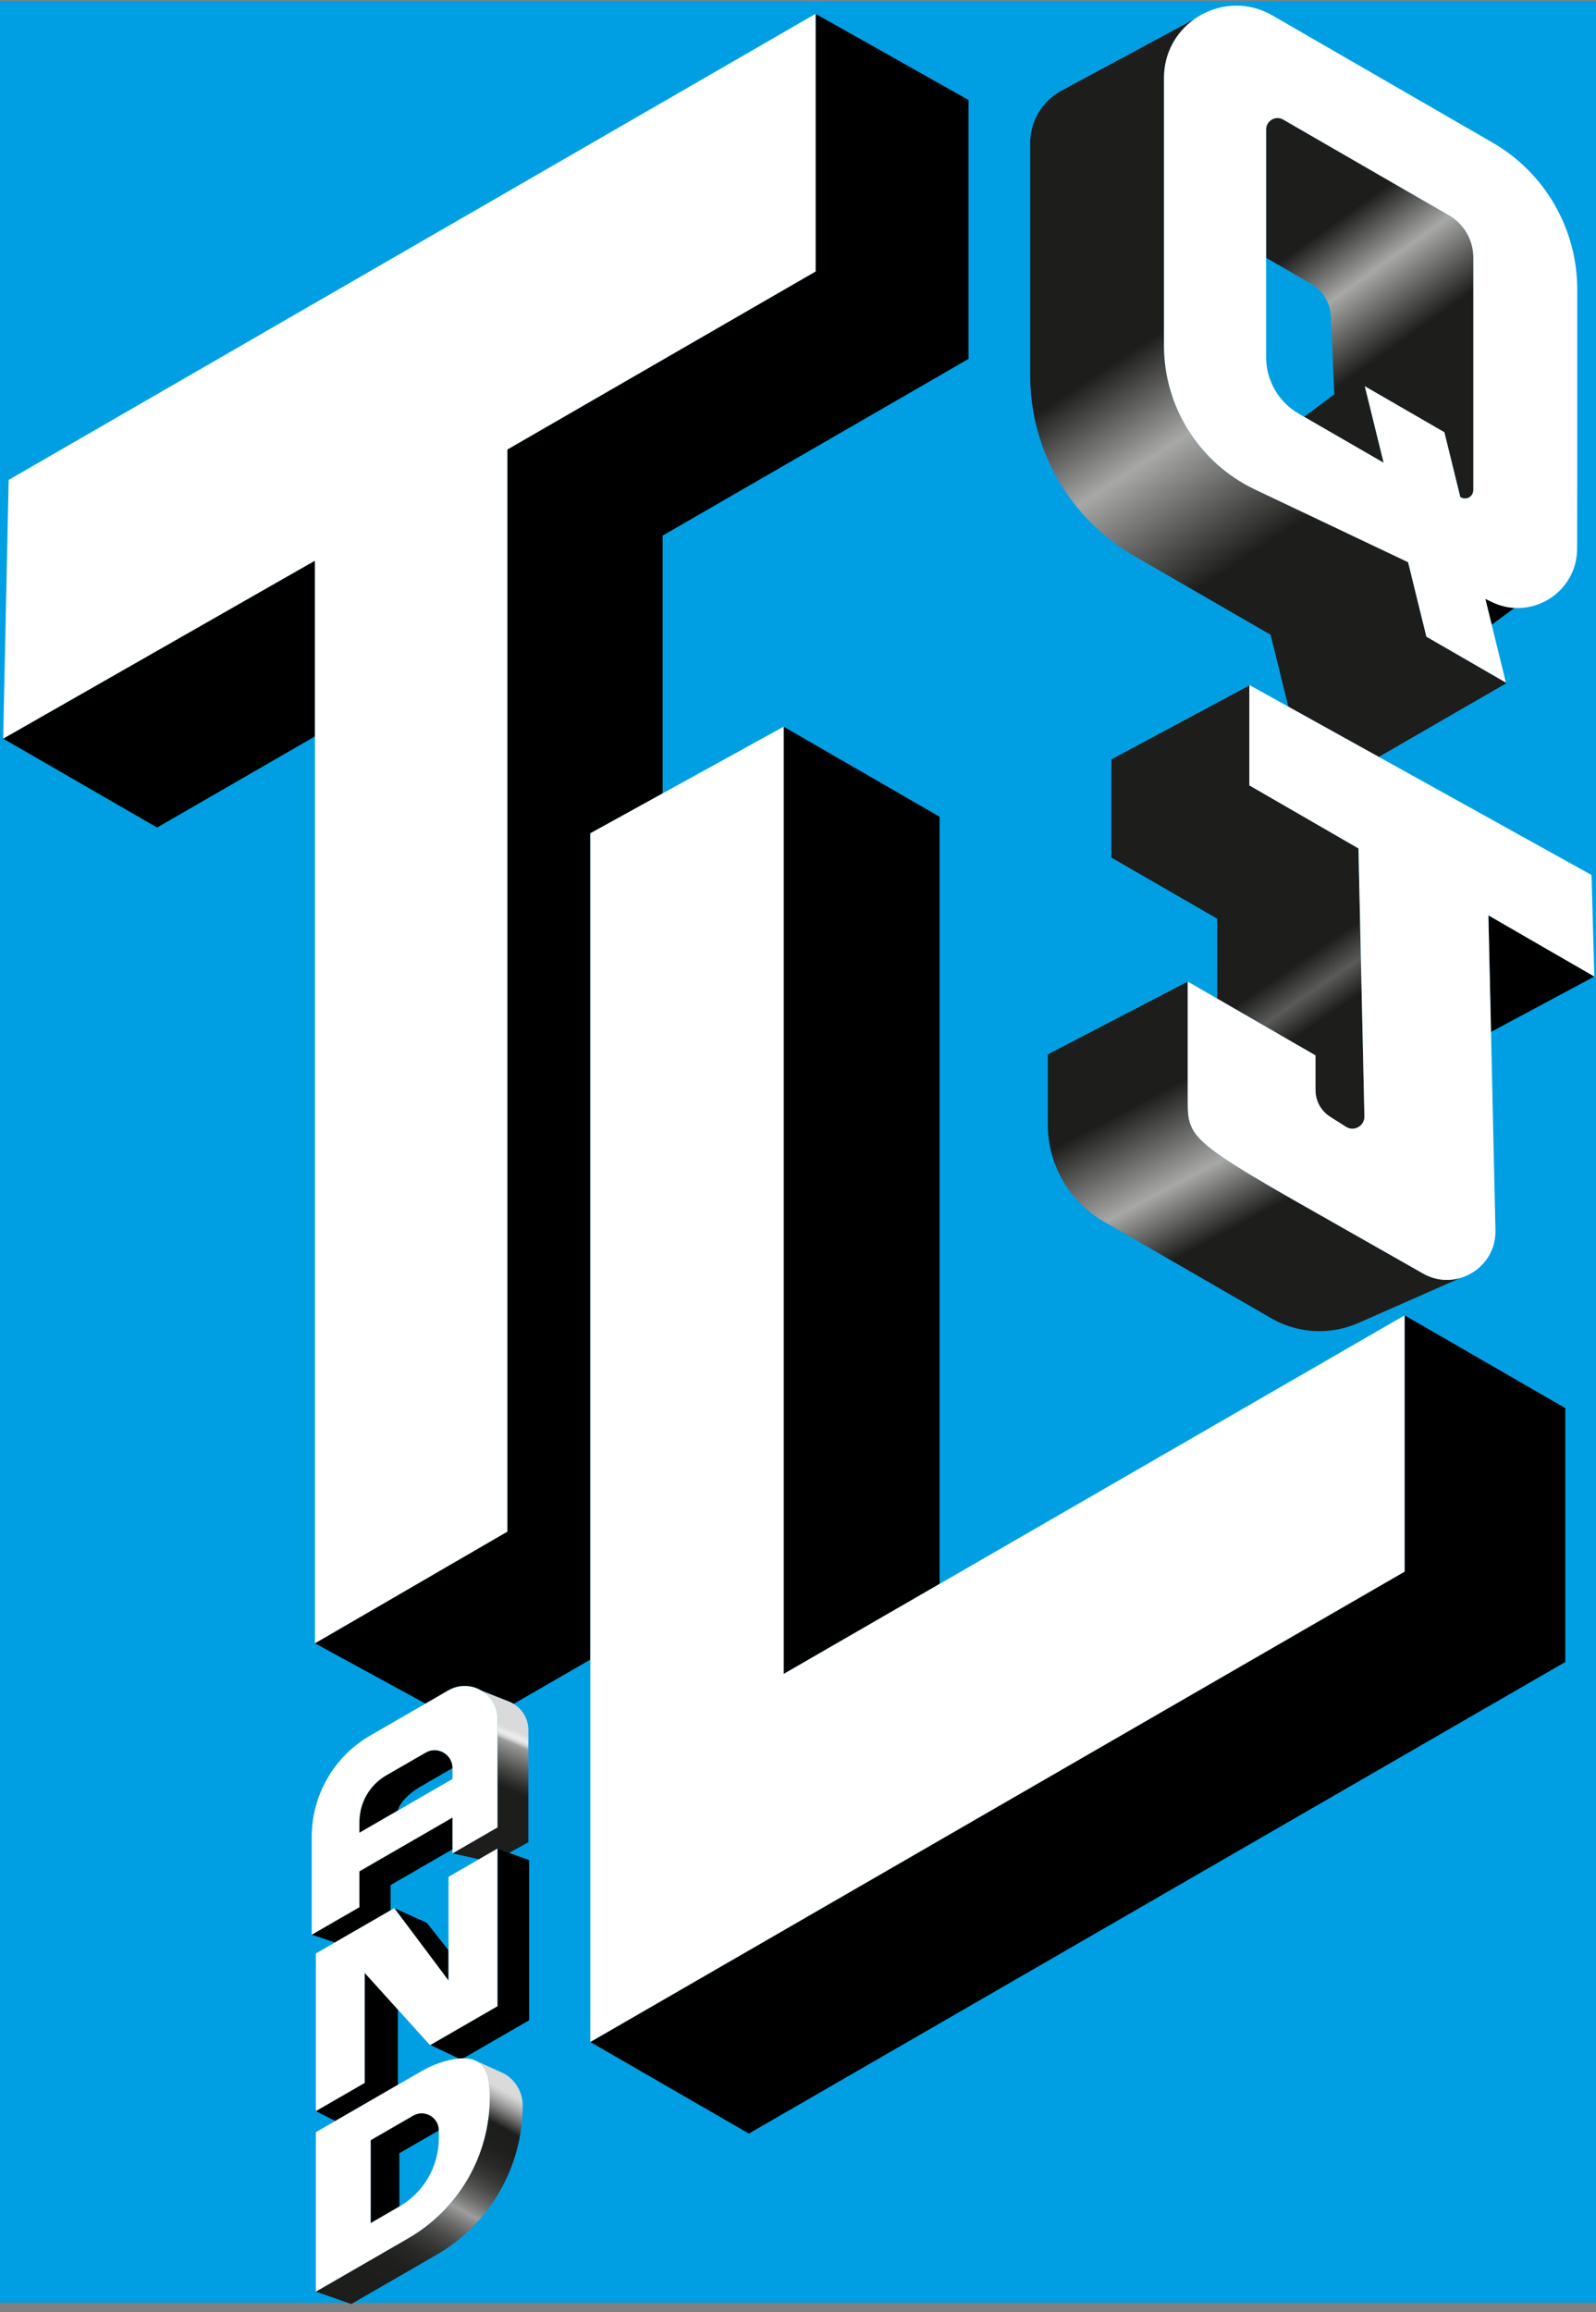 <?xml version="1.0" encoding="UTF-8"?>
<svg width="154px" height="223px" viewBox="0 0 154 223" version="1.1" xmlns="http://www.w3.org/2000/svg" xmlns:xlink="http://www.w3.org/1999/xlink">
    <rect x="0" y="0" width="154" height="223" fill="#808080" stroke="none"/>
    <title>logo</title>
    <defs>
        <linearGradient x1="50.972%" y1="60.434%" x2="58.88%" y2="18.914%" id="linearGradient-1">
            <stop stop-color="#1D1D1B" offset="13.23%"></stop>
            <stop stop-color="#2A2A28" offset="23.82%"></stop>
            <stop stop-color="#4D4D4B" offset="43.61%"></stop>
            <stop stop-color="#858584" offset="70.25%"></stop>
            <stop stop-color="#9D9D9C" offset="80.36%"></stop>
            <stop stop-color="#ABABAA" offset="81.4%"></stop>
            <stop stop-color="#C7C7C7" offset="83.96%"></stop>
            <stop stop-color="#DCDCDC" offset="86.5%"></stop>
            <stop stop-color="#E8E8E8" offset="88.98%"></stop>
            <stop stop-color="#EDEDED" offset="91.36%"></stop>
            <stop stop-color="#DADADA" offset="100%"></stop>
        </linearGradient>
        <linearGradient x1="35.078%" y1="97.596%" x2="81.831%" y2="-2.46%" id="linearGradient-2">
            <stop stop-color="#1D1D1B" offset="3.34%"></stop>
            <stop stop-color="#1F1F1D" offset="13.87%"></stop>
            <stop stop-color="#282826" offset="20.69%"></stop>
            <stop stop-color="#373735" offset="26.44%"></stop>
            <stop stop-color="#4B4B4A" offset="31.61%"></stop>
            <stop stop-color="#666665" offset="36.39%"></stop>
            <stop stop-color="#878786" offset="40.81%"></stop>
            <stop stop-color="#9D9D9C" offset="43.26%"></stop>
            <stop stop-color="#8E8E8D" offset="44.83%"></stop>
            <stop stop-color="#6B6B6A" offset="49.22%"></stop>
            <stop stop-color="#4F4F4D" offset="53.89%"></stop>
            <stop stop-color="#383837" offset="58.84%"></stop>
            <stop stop-color="#292927" offset="64.21%"></stop>
            <stop stop-color="#1F1F1D" offset="70.3%"></stop>
            <stop stop-color="#1D1D1B" offset="78.67%"></stop>
            <stop stop-color="#242422" offset="79.09%"></stop>
            <stop stop-color="#717170" offset="83.59%"></stop>
            <stop stop-color="#A9A9A9" offset="87.3%"></stop>
            <stop stop-color="#CCCCCC" offset="90.04%"></stop>
            <stop stop-color="#DADADA" offset="91.5%"></stop>
        </linearGradient>
        <linearGradient x1="31.843%" y1="17.783%" x2="54.767%" y2="71.668%" id="linearGradient-3">
            <stop stop-color="#1D1D1B" offset="0%"></stop>
            <stop stop-color="#1D1D1B" offset="35.58%"></stop>
            <stop stop-color="#A8A8A7" offset="61.24%"></stop>
            <stop stop-color="#1D1D1B" offset="96.03%"></stop>
        </linearGradient>
        <linearGradient x1="63.083%" y1="82.515%" x2="37.649%" y2="16.368%" id="linearGradient-4">
            <stop stop-color="#1D1D1B" offset="30.02%"></stop>
            <stop stop-color="#A8A8A7" offset="61.27%"></stop>
            <stop stop-color="#1D1D1B" offset="87.4%"></stop>
        </linearGradient>
        <linearGradient x1="65.782%" y1="87.076%" x2="28.199%" y2="27.596%" id="linearGradient-5">
            <stop stop-color="#1D1D1B" offset="0%"></stop>
            <stop stop-color="#1D1D1B" offset="35.58%"></stop>
            <stop stop-color="#A8A8A7" offset="61.24%"></stop>
            <stop stop-color="#1D1D1B" offset="96.03%"></stop>
        </linearGradient>
        <linearGradient x1="70.646%" y1="91.11%" x2="49.258%" y2="36.469%" id="linearGradient-6">
            <stop stop-color="#1D1D1B" offset="17.87%"></stop>
            <stop stop-color="#5A5A59" offset="30.43%"></stop>
            <stop stop-color="#1D1D1B" offset="44.19%"></stop>
        </linearGradient>
    </defs>
    <g id="Page-1" stroke="none" stroke-width="1" fill="none" fill-rule="evenodd">
        <g id="logo" transform="translate(0, 0.105)" fill-rule="nonzero">
            <rect id="Rectangle" fill="#009FE3" x="0" y="0" width="154" height="222"></rect>
            <path d="M93.455,9.539 L93.455,34.511 L78.697,43.032 L63.937,51.553 L63.937,76.419 L56.958,80.268 L56.958,159.966 L49.565,164.233 C49.434,164.157 49.298,164.088 49.152,164.027 L46.486,162.975 C46.174,162.781 45.828,162.645 45.468,162.572 C44.755,162.424 43.977,162.521 43.258,162.936 L41.056,164.209 L30.389,158.391 L36.043,155.112 L48.952,147.621 L48.952,43.253 L78.697,26.081 L78.697,1.23 L93.455,9.539 L93.455,9.539 Z" id="Path" fill="#000000"></path>
            <polygon id="Path" fill="#000000" points="30.389 53.97 30.389 70.921 15.159 79.712 0.305 71.136"></polygon>
            <polygon id="Path" fill="#000000" points="43.662 175.196 43.662 178.26 37.686 181.712 37.686 184.148 34.677 185.884 32.318 187.246 30.08 186.496 34.677 183.842 34.677 180.384 37.444 178.787 37.686 178.648"></polygon>
            <path d="M50.983,166.748 L50.983,177.581 L49.131,178.602 L48.001,178.19 L46.219,179.218 L43.662,178.654 L48.001,176.148 L48.001,165.675 C48.001,165.497 47.986,165.327 47.959,165.16 C47.81,164.206 47.24,163.436 46.486,162.976 L49.152,164.027 C49.298,164.088 49.434,164.157 49.565,164.233 C50.434,164.761 50.983,165.709 50.983,166.748 L50.983,166.748 Z" id="Path" fill="url(#linearGradient-1)"></path>
            <path d="M51.055,179.305 L51.055,194.751 L44.701,198.42 C44.562,198.42 44.416,198.426 44.271,198.441 L43.456,198.051 L41.528,197.129 L48.001,193.393 L48.001,178.19 L49.131,178.602 L51.056,179.305 L51.055,179.305 Z" id="Path" fill="#000000"></path>
            <polygon id="Path" fill="#000000" points="38.395 193.724 38.395 200.975 35.189 202.823 32.35 204.466 30.477 203.511 30.477 203.508 35.189 200.79 35.189 190.178"></polygon>
            <polygon id="Path" fill="#000000" points="43.277 187.993 43.277 190.917 40.44 187.13 38.047 183.939 41.183 185.348"></polygon>
            <path d="M42.343,205.375 L38.537,207.572 L38.537,212.714 L35.762,214.317 L35.762,206.317 L39.868,203.944 C40.968,203.311 42.343,204.105 42.343,205.375 L42.343,205.375 Z" id="Path" fill="#000000"></path>
            <path d="M50.434,202.966 C50.434,208.908 47.265,214.399 42.116,217.371 L33.892,222.12 L30.477,220.923 L38.977,216.017 L39.404,215.768 C44.265,212.962 47.259,207.775 47.259,202.16 L47.259,202.147 C47.259,202.047 47.256,201.947 47.252,201.847 C47.225,200.36 46.956,199.196 45.992,198.693 L48.589,199.866 C49.725,200.481 50.434,201.672 50.434,202.965 L50.434,202.966 Z" id="Path" fill="url(#linearGradient-2)"></path>
            <polygon id="Path" fill="#000000" points="90.661 78.668 90.661 152.663 75.616 161.348 75.616 69.983"></polygon>
            <polygon id="Path" fill="#000000" points="151.036 135.709 151.036 160.194 150.833 160.312 90.661 195.054 72.258 205.678 56.958 196.845 90.661 177.387 135.533 151.479 135.533 126.758"></polygon>
            <path d="M43.665,170.43 C43.562,170.488 43.66,170.434 40.525,172.242 C39.55,172.803 38.501,173.799 38.398,174.518 L34.68,176.663 L34.68,175.609 C34.68,173.757 35.668,172.051 37.271,171.124 L41.071,168.933 C42.222,168.266 43.665,169.096 43.665,170.43 L43.665,170.43 Z" id="Path" fill="#000000"></path>
            <polygon id="Path" fill="#000000" points="38.398 174.518 34.68 176.666 34.68 176.663"></polygon>
            <path d="M146.133,58.529 L143.936,60.15 L143.324,57.659 L143.993,57.977 C144.696,58.314 145.421,58.489 146.133,58.529 L146.133,58.529 Z" id="Path" fill="#000000"></path>
            <path d="M145.327,65.804 L143.323,66.962 L133.045,72.898 L124.309,68.05 L123.427,64.462 L122.603,61.117 L120.548,59.932 L117.454,58.144 L109.445,53.52 C103.23,49.929 99.403,43.299 99.403,36.123 L99.403,13.699 C99.403,11.584 100.564,9.642 102.424,8.639 L115.242,1.742 C113.506,2.972 112.315,4.99 112.315,7.42 L112.315,33.223 C112.315,39.156 115.73,44.556 121.088,47.102 L128.957,50.838 L135.869,54.12 L136.666,57.365 L137.636,61.304 L143.324,64.589 L145.309,65.734 L145.327,65.804 L145.327,65.804 Z" id="Path" fill="url(#linearGradient-3)"></path>
            <path d="M142.163,24.738 L142.163,47.168 C142.163,47.814 141.439,48.196 140.905,47.829 L139.369,41.584 L131.693,37.15 L133.508,44.526 L125.836,40.096 L128.751,37.926 L128.415,30.405 C128.357,29.102 127.639,27.917 126.509,27.266 L122.169,24.757 L122.169,12.384 C122.169,11.536 123.088,11.005 123.821,11.43 L139.811,20.663 C141.266,21.502 142.163,23.057 142.163,24.738 L142.163,24.738 Z" id="Path" fill="url(#linearGradient-4)"></path>
            <polygon id="Path" fill="#000000" points="153.839 94.08 143.869 99.422 143.618 88.18"></polygon>
            <path d="M140.917,123.155 L131.078,127.491 C129.875,128.022 128.594,128.285 127.315,128.285 C125.7,128.285 124.091,127.864 122.651,127.034 L106.497,117.707 C103.16,115.779 101.106,112.222 101.106,108.37 L101.106,101.589 L114.606,94.568 L114.606,106.307 C114.606,106.374 114.606,106.443 114.609,106.507 C114.645,110.389 115.948,110.54 137.302,122.722 C138.484,123.397 139.772,123.491 140.917,123.155 L140.917,123.155 Z" id="Path" fill="url(#linearGradient-5)"></path>
            <path d="M120.548,75.644 L120.548,66.004 L107.236,73.141 L107.236,82.607 L117.454,88.507 L117.454,96.213 L126.933,101.686 L126.933,105.039 C126.933,106.074 127.461,107.038 128.333,107.594 L129.869,108.575 C130.651,109.074 131.673,108.499 131.653,107.572 L131.078,81.725 L120.548,75.644 L120.548,75.644 Z" id="Path" fill="url(#linearGradient-6)"></path>
            <path d="M47.252,201.848 C47.225,200.36 46.955,199.196 45.992,198.693 C45.655,198.517 45.228,198.42 44.701,198.42 C44.562,198.42 44.416,198.427 44.271,198.442 C43.056,198.548 41.674,199.078 40.74,199.62 L30.477,205.544 L30.477,220.923 L38.977,216.017 L39.404,215.768 C44.264,212.963 47.258,207.775 47.258,202.16 L47.258,202.148 C47.258,202.048 47.255,201.947 47.252,201.847 L47.252,201.848 Z M42.343,206.123 C42.343,208.841 40.892,211.353 38.537,212.714 L35.762,214.317 L35.762,206.317 L39.868,203.945 C40.968,203.311 42.343,204.105 42.343,205.375 L42.343,206.123 L42.343,206.123 Z M48.001,178.19 L48.001,193.393 L41.528,197.13 L41.434,197.084 L38.395,193.723 L35.189,190.178 L35.189,200.79 L30.477,203.508 L30.477,188.305 L36.477,184.845 L38.044,183.939 L38.047,183.939 L40.441,187.13 L43.277,190.917 L43.277,180.918 L48.001,178.19 L48.001,178.19 Z M135.533,126.758 L135.533,151.479 L90.661,177.387 L56.958,196.845 L56.958,80.268 L63.937,76.419 L75.613,69.98 L75.616,69.98 L75.616,161.348 L90.661,152.663 L114.124,139.118 L135.533,126.758 L135.533,126.758 Z M78.697,1.228 L78.697,26.08 L48.952,43.252 L48.952,147.62 L36.043,155.111 L30.389,158.389 L30.389,53.97 L0.305,71.136 L0.835,46.182 L78.697,1.228 Z M143.869,99.422 L144.299,118.555 C144.351,120.831 142.833,122.597 140.917,123.155 C139.772,123.491 138.484,123.397 137.302,122.722 C115.948,110.54 114.645,110.388 114.609,106.507 C114.606,106.443 114.606,106.373 114.606,106.307 L114.606,94.567 L126.933,101.686 L126.933,105.04 C126.933,106.073 127.46,107.037 128.333,107.595 L129.869,108.573 C130.651,109.073 131.672,108.498 131.654,107.57 L131.078,81.725 L120.548,75.644 L120.548,66.004 L120.587,65.983 L124.309,68.05 L133.045,72.898 L153.569,84.289 L153.838,94.08 L143.617,88.18 L143.869,99.422 L143.869,99.422 Z M144.017,13.648 L122.772,1.381 C120.803,0.245 118.624,0.193 116.769,0.921 C116.227,1.13 115.715,1.405 115.242,1.742 C113.506,2.972 112.315,4.99 112.315,7.42 L112.315,33.223 C112.315,39.156 115.73,44.556 121.088,47.102 L128.957,50.838 L135.869,54.12 L136.666,57.365 L137.636,61.304 L143.324,64.589 L145.308,65.735 L143.936,60.15 L143.324,57.659 L143.993,57.977 C144.696,58.313 145.421,58.489 146.133,58.529 C149.263,58.707 152.172,56.238 152.178,52.814 L152.184,49.047 L152.19,45.914 L152.19,27.802 C152.19,21.963 149.075,16.566 144.018,13.648 L144.017,13.648 Z M131.693,37.15 L133.508,44.526 L125.836,40.096 L125.318,39.796 C123.369,38.672 122.169,36.593 122.169,34.344 L122.169,12.384 C122.169,11.536 123.088,11.005 123.821,11.43 L139.811,20.663 C141.266,21.502 142.163,23.057 142.163,24.738 L142.163,47.168 C142.163,47.814 141.439,48.196 140.905,47.829 L139.369,41.584 L131.693,37.15 L131.693,37.15 Z M47.959,165.16 C47.81,164.206 47.24,163.436 46.486,162.975 C46.174,162.781 45.828,162.645 45.468,162.572 C44.755,162.424 43.977,162.521 43.258,162.936 L41.056,164.209 L35.728,167.284 C32.231,169.303 30.08,173.03 30.08,177.066 L30.08,186.496 L34.677,183.842 L34.677,180.384 L43.661,175.196 L43.661,178.654 L48.001,176.148 L48.001,165.675 C48.001,165.497 47.986,165.327 47.958,165.16 L47.959,165.16 Z M43.662,171.478 L38.398,174.518 L34.68,176.663 L34.68,176.666 L34.677,176.666 L34.677,175.612 L34.68,175.612 L34.68,175.608 C34.68,173.757 35.668,172.051 37.271,171.124 L41.071,168.933 C42.222,168.266 43.665,169.096 43.665,170.43 L43.662,171.478 L43.662,171.478 Z" id="Shape" fill="#FFFFFF"></path>
        </g>
    </g>
</svg>